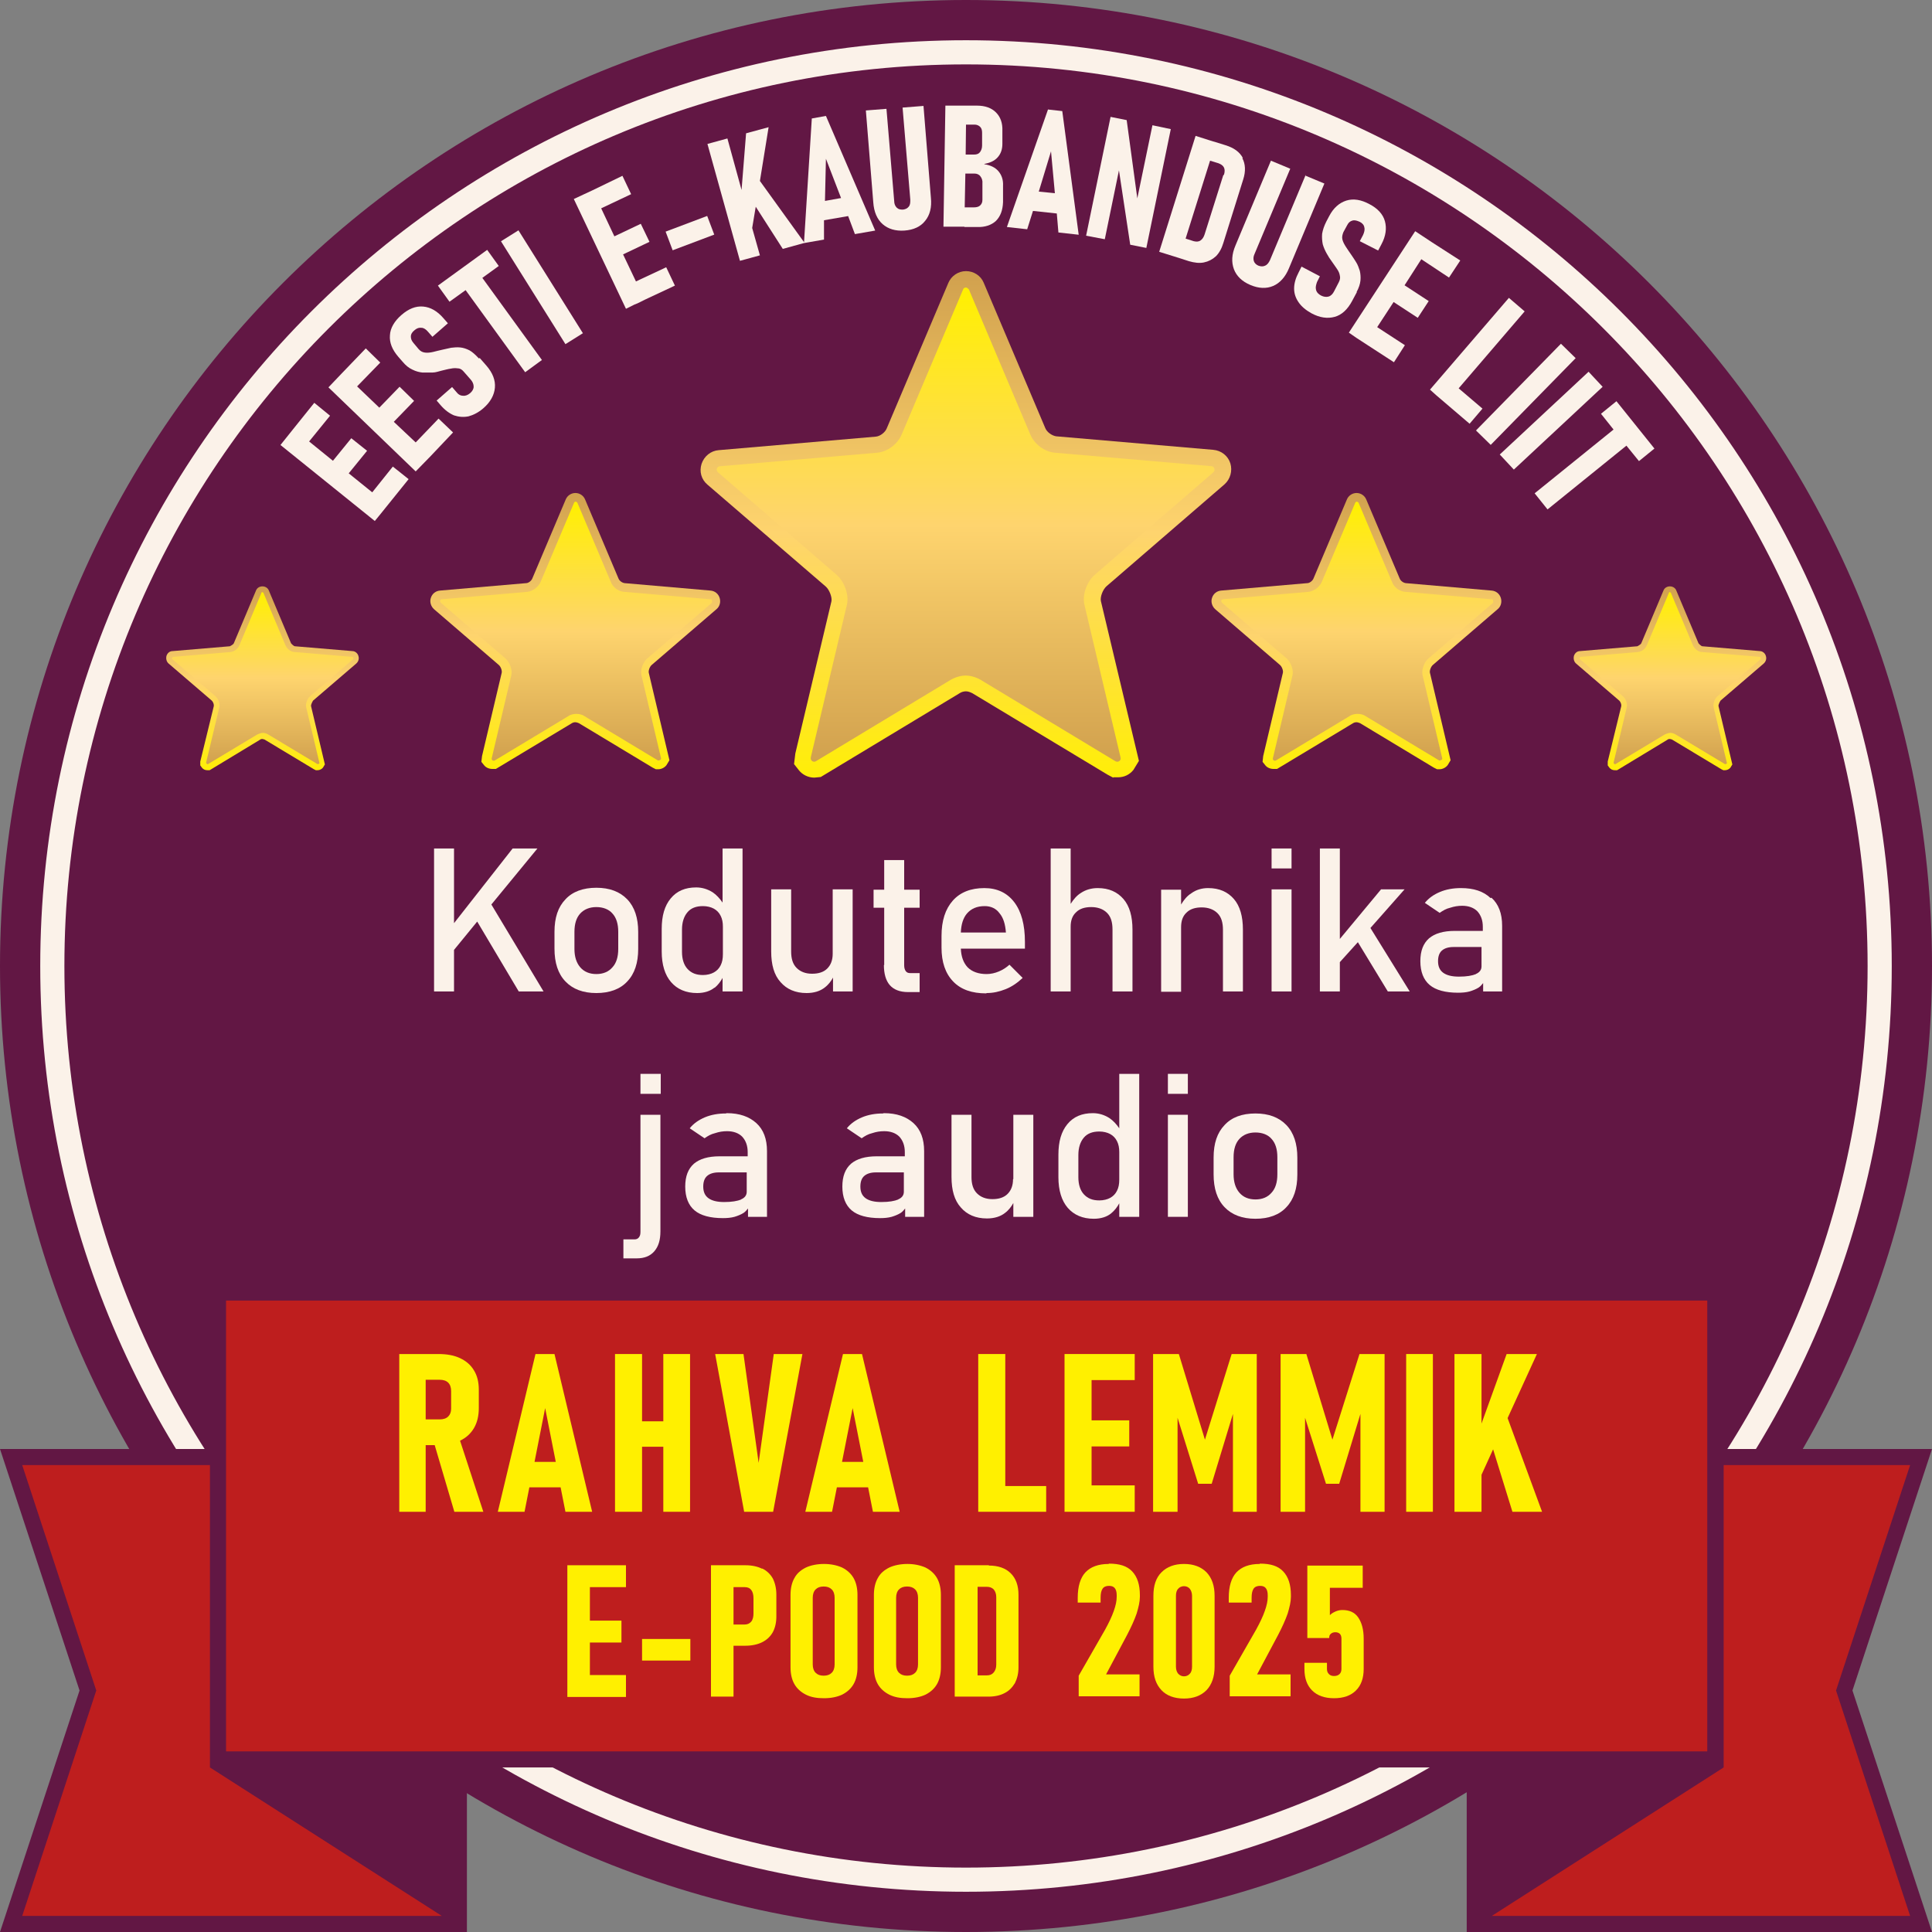 <svg width="100" height="100" viewBox="0 0 100 100" fill="none" xmlns="http://www.w3.org/2000/svg">
<rect x="0" y="0" width="100" height="100" fill="#808080" stroke="none"/>
<path d="M50 100C77.614 100 100 77.614 100 50C100 22.386 77.614 0 50 0C22.386 0 0 22.386 0 50C0 77.614 22.386 100 50 100Z" fill="#621744"/>
<path d="M50 2.083C23.534 2.083 2.083 23.533 2.083 50C2.083 76.467 23.534 97.917 50 97.917C76.467 97.917 97.917 76.467 97.917 50C97.917 23.533 76.467 2.083 50 2.083ZM50 96.667C24.233 96.667 3.333 75.767 3.333 50C3.333 24.233 24.233 3.333 50 3.333C75.767 3.333 96.667 24.233 96.667 50C96.667 75.767 75.767 96.667 50 96.667Z" fill="#FBF2E9"/>
<path d="M100 75H89.2V66.483H10.867V75H0L4.117 87.5L0 100H24.167V91.483H75.917V100H100L95.883 87.5L100 75Z" fill="#621744"/>
<path d="M11.7 90.65V67.317H88.367V90.65H11.7ZM22.867 99.167L10.867 91.483V75.833H1.15L4.983 87.5L1.15 99.167H22.867ZM98.85 75.833H89.216V91.483L77.217 99.167H98.867L95.033 87.5L98.867 75.833H98.85Z" fill="#BE1E1E"/>
<path d="M57.616 40.25L57.333 40.1L50.333 35.883C50.233 35.833 50.116 35.783 50 35.783C49.883 35.783 49.766 35.817 49.666 35.883L42.483 40.217L42.15 40.25C41.833 40.25 41.533 40.1 41.35 39.867L41.1 39.55L41.166 39L43.033 31.133C43.083 30.933 42.933 30.533 42.75 30.367L36.616 25.083C36.3 24.817 36.183 24.4 36.316 24C36.45 23.617 36.783 23.333 37.2 23.3L45.333 22.6C45.55 22.583 45.816 22.383 45.9 22.167L49.083 14.65C49.233 14.283 49.6 14.033 50 14.033C50.4 14.033 50.766 14.267 50.916 14.633L54.1 22.15C54.183 22.367 54.45 22.55 54.666 22.583L62.8 23.283C63.216 23.317 63.566 23.6 63.683 23.983C63.8 24.367 63.683 24.8 63.383 25.067L57.266 30.35C57.083 30.517 56.933 30.9 56.983 31.117L58.95 39.383L58.666 39.85C58.466 40.1 58.183 40.233 57.866 40.233H57.633L57.616 40.25Z" fill="url(#paint0_linear_2727_411)"/>
<path d="M62.733 24.133L54.599 23.433C54.066 23.383 53.55 23 53.333 22.5L50.15 14.983C50.15 14.983 50.066 14.883 49.999 14.883C49.933 14.883 49.866 14.917 49.849 14.983L46.666 22.5C46.45 23 45.933 23.383 45.4 23.433L37.266 24.133C37.099 24.133 37.033 24.35 37.166 24.45L43.283 29.733C43.7 30.083 43.966 30.8 43.833 31.317L41.966 39.2C41.933 39.367 42.099 39.483 42.233 39.4L49.216 35.183C49.45 35.05 49.733 34.967 49.983 34.967C50.233 34.967 50.516 35.05 50.749 35.183L57.733 39.4C57.866 39.483 58.05 39.367 57.999 39.2L56.133 31.317C55.999 30.783 56.266 30.083 56.683 29.733L62.8 24.45C62.916 24.35 62.866 24.133 62.7 24.133H62.733Z" fill="url(#paint1_linear_2727_411)"/>
<path d="M74.383 39.817L74.216 39.733L70.4 37.433C70.4 37.433 70.283 37.383 70.216 37.383C70.15 37.383 70.083 37.4 70.033 37.433L66.1 39.8H65.916C65.749 39.8 65.583 39.733 65.483 39.6L65.35 39.433L65.383 39.133L66.4 34.833C66.433 34.717 66.35 34.5 66.249 34.417L62.9 31.533C62.733 31.383 62.666 31.15 62.733 30.95C62.8 30.733 62.983 30.583 63.216 30.567L67.666 30.183C67.783 30.183 67.933 30.067 67.983 29.95L69.716 25.85C69.799 25.65 69.999 25.517 70.216 25.517C70.433 25.517 70.633 25.65 70.716 25.85L72.45 29.95C72.499 30.067 72.633 30.167 72.766 30.183L77.2 30.567C77.433 30.583 77.616 30.733 77.683 30.95C77.749 31.167 77.683 31.4 77.516 31.533L74.166 34.417C74.066 34.5 73.983 34.717 74.016 34.833L75.083 39.35L74.933 39.6C74.833 39.733 74.666 39.817 74.499 39.817H74.366H74.383Z" fill="url(#paint2_linear_2727_411)"/>
<path d="M77.166 31.017L72.733 30.633C72.45 30.617 72.15 30.4 72.05 30.117L70.317 26.017C70.317 26.017 70.266 25.967 70.233 25.967C70.2 25.967 70.166 25.983 70.15 26.017L68.416 30.117C68.3 30.383 68.016 30.6 67.733 30.633L63.3 31.017C63.217 31.017 63.183 31.133 63.25 31.2L66.6 34.083C66.817 34.283 66.966 34.667 66.9 34.95L65.883 39.25C65.867 39.333 65.95 39.4 66.033 39.367L69.85 37.067C69.966 36.983 70.133 36.95 70.266 36.95C70.4 36.95 70.567 36.983 70.683 37.067L74.5 39.367C74.5 39.367 74.666 39.35 74.65 39.25L73.633 34.95C73.567 34.667 73.716 34.267 73.933 34.083L77.283 31.2C77.283 31.2 77.317 31.033 77.233 31.017H77.166Z" fill="url(#paint3_linear_2727_411)"/>
<path d="M33.95 39.817L33.783 39.733L29.966 37.433C29.966 37.433 29.849 37.383 29.783 37.383C29.716 37.383 29.649 37.4 29.599 37.433L25.666 39.8H25.483C25.316 39.8 25.149 39.733 25.049 39.6L24.916 39.433L24.95 39.133L25.966 34.833C26 34.717 25.916 34.5 25.816 34.417L22.466 31.533C22.299 31.383 22.233 31.15 22.299 30.95C22.366 30.733 22.549 30.583 22.783 30.567L27.233 30.183C27.349 30.183 27.5 30.067 27.549 29.95L29.283 25.85C29.366 25.65 29.566 25.517 29.783 25.517C30 25.517 30.2 25.65 30.283 25.85L32.016 29.95C32.066 30.067 32.2 30.167 32.333 30.183L36.766 30.567C36.999 30.583 37.183 30.733 37.249 30.95C37.316 31.167 37.249 31.4 37.083 31.533L33.733 34.417C33.633 34.5 33.55 34.717 33.583 34.833L34.65 39.35L34.499 39.6C34.4 39.733 34.233 39.817 34.066 39.817H33.933H33.95Z" fill="url(#paint4_linear_2727_411)"/>
<path d="M36.733 31.017L32.3 30.633C32.017 30.617 31.716 30.4 31.616 30.117L29.883 26.017C29.883 26.017 29.833 25.967 29.8 25.967C29.767 25.967 29.733 25.983 29.716 26.017L27.983 30.117C27.866 30.383 27.583 30.6 27.3 30.633L22.866 31.017C22.783 31.017 22.75 31.133 22.817 31.2L26.166 34.083C26.383 34.283 26.533 34.667 26.466 34.95L25.45 39.25C25.433 39.333 25.517 39.4 25.6 39.367L29.416 37.067C29.533 36.983 29.7 36.95 29.833 36.95C29.966 36.95 30.133 36.983 30.25 37.067L34.066 39.367C34.066 39.367 34.233 39.35 34.217 39.25L33.2 34.95C33.133 34.667 33.283 34.267 33.5 34.083L36.85 31.2C36.85 31.2 36.883 31.033 36.8 31.017H36.733Z" fill="url(#paint5_linear_2727_411)"/>
<path d="M89.2 39.867L89.1 39.817L86.55 38.283C86.55 38.283 86.466 38.25 86.433 38.25C86.4 38.25 86.35 38.25 86.316 38.283L83.7 39.867H83.583C83.466 39.867 83.366 39.817 83.3 39.733L83.216 39.617V39.417L83.916 36.55C83.933 36.467 83.883 36.333 83.816 36.267L81.583 34.35C81.466 34.25 81.433 34.1 81.466 33.95C81.516 33.8 81.633 33.7 81.783 33.7L84.75 33.45C84.75 33.45 84.916 33.367 84.95 33.3L86.1 30.567C86.15 30.433 86.283 30.35 86.433 30.35C86.583 30.35 86.716 30.433 86.766 30.567L87.916 33.3C87.916 33.3 88.05 33.45 88.116 33.45L91.083 33.7C91.233 33.7 91.366 33.817 91.4 33.95C91.45 34.1 91.4 34.25 91.283 34.35L89.05 36.267C89.05 36.267 88.933 36.467 88.95 36.55L89.666 39.567L89.566 39.733C89.5 39.817 89.383 39.867 89.283 39.867H89.2Z" fill="url(#paint6_linear_2727_411)"/>
<path d="M91.066 34L88.1 33.75C87.9 33.75 87.716 33.583 87.633 33.417L86.483 30.683C86.483 30.683 86.45 30.65 86.433 30.65C86.416 30.65 86.383 30.65 86.383 30.683L85.233 33.417C85.15 33.6 84.966 33.733 84.766 33.75L81.8 34C81.8 34 81.716 34.083 81.766 34.117L84 36.033C84.15 36.167 84.25 36.417 84.2 36.617L83.516 39.483C83.516 39.483 83.566 39.583 83.616 39.55L86.166 38.017C86.166 38.017 86.35 37.933 86.45 37.933C86.549 37.933 86.65 37.967 86.733 38.017L89.283 39.55C89.283 39.55 89.4 39.55 89.383 39.483L88.7 36.617C88.65 36.433 88.75 36.167 88.9 36.033L91.133 34.117C91.133 34.117 91.15 34 91.1 34H91.066Z" fill="url(#paint7_linear_2727_411)"/>
<path d="M16.35 39.867L16.25 39.817L13.7 38.283C13.7 38.283 13.616 38.25 13.583 38.25C13.55 38.25 13.5 38.25 13.466 38.283L10.85 39.867H10.733C10.616 39.867 10.516 39.817 10.45 39.733L10.366 39.617V39.417L11.066 36.55C11.083 36.467 11.033 36.333 10.966 36.267L8.733 34.35C8.616 34.25 8.583 34.1 8.616 33.95C8.666 33.8 8.783 33.7 8.933 33.7L11.9 33.45C11.9 33.45 12.066 33.367 12.1 33.3L13.25 30.567C13.3 30.433 13.433 30.35 13.583 30.35C13.733 30.35 13.866 30.433 13.916 30.567L15.066 33.3C15.066 33.3 15.2 33.45 15.266 33.45L18.233 33.7C18.383 33.7 18.516 33.817 18.55 33.95C18.6 34.1 18.55 34.25 18.433 34.35L16.2 36.267C16.2 36.267 16.083 36.467 16.1 36.55L16.816 39.567L16.716 39.733C16.65 39.817 16.533 39.867 16.433 39.867H16.35Z" fill="url(#paint8_linear_2727_411)"/>
<path d="M18.216 34L15.25 33.75C15.05 33.75 14.866 33.583 14.783 33.417L13.633 30.683C13.633 30.683 13.6 30.65 13.583 30.65C13.566 30.65 13.533 30.65 13.533 30.683L12.383 33.417C12.3 33.6 12.116 33.733 11.916 33.75L8.95 34C8.95 34 8.866 34.083 8.916 34.117L11.15 36.033C11.3 36.167 11.4 36.417 11.35 36.617L10.666 39.483C10.666 39.483 10.716 39.583 10.766 39.55L13.316 38.017C13.316 38.017 13.5 37.933 13.6 37.933C13.7 37.933 13.8 37.967 13.883 38.017L16.433 39.55C16.433 39.55 16.55 39.55 16.533 39.483L15.85 36.617C15.8 36.433 15.9 36.167 16.05 36.033L18.283 34.117C18.283 34.117 18.3 34 18.25 34H18.216Z" fill="url(#paint9_linear_2727_411)"/>
<path d="M19.267 25.483L18.05 24.5L19 23.333L18.183 22.683L17.233 23.85L16 22.85L17.083 21.517L16.267 20.85L15.183 22.2L14.517 23.033L19.4 26.967L19.7 26.6L21.15 24.8L20.333 24.15L19.267 25.483Z" fill="#FBF2E9"/>
<path d="M22.7 21.667L21.516 22.9L20.383 21.833L21.433 20.75L20.683 20.017L19.633 21.1L18.483 20L19.683 18.767L18.933 18.033L17.683 19.333L17 20.05L21.516 24.4L22.266 23.633L23.45 22.383L22.7 21.667Z" fill="#FBF2E9"/>
<path d="M24.783 18.55C24.616 18.367 24.45 18.217 24.3 18.133C24.133 18.05 23.983 18 23.816 17.983C23.65 17.967 23.5 17.983 23.35 18C23.2 18.033 23.05 18.067 22.9 18.1C22.733 18.133 22.566 18.183 22.416 18.217C22.266 18.25 22.133 18.267 22 18.25C21.866 18.233 21.766 18.183 21.666 18.067L21.4 17.75C21.3 17.633 21.266 17.533 21.266 17.417C21.266 17.3 21.333 17.183 21.466 17.083C21.583 16.983 21.7 16.95 21.816 16.967C21.933 16.967 22.05 17.05 22.15 17.167L22.383 17.433L23.183 16.733L22.95 16.467C22.633 16.1 22.283 15.9 21.9 15.867C21.516 15.833 21.15 15.983 20.783 16.3C20.416 16.617 20.2 16.983 20.183 17.35C20.15 17.733 20.3 18.1 20.616 18.467L20.833 18.717C21 18.917 21.166 19.05 21.35 19.133C21.516 19.217 21.7 19.267 21.866 19.283C22.033 19.283 22.216 19.283 22.383 19.283C22.55 19.283 22.716 19.217 22.866 19.183C23.016 19.15 23.183 19.1 23.316 19.083C23.466 19.05 23.583 19.05 23.7 19.067C23.816 19.067 23.916 19.133 24 19.233L24.366 19.65C24.466 19.767 24.516 19.883 24.516 20.017C24.516 20.133 24.45 20.25 24.333 20.35C24.216 20.45 24.083 20.5 23.966 20.483C23.833 20.483 23.716 20.417 23.616 20.283L23.4 20.033L22.6 20.733L22.816 20.983C23.033 21.233 23.266 21.4 23.5 21.5C23.75 21.583 24 21.6 24.25 21.55C24.5 21.483 24.766 21.35 25.016 21.133C25.383 20.817 25.583 20.45 25.616 20.067C25.65 19.683 25.5 19.3 25.183 18.933L24.833 18.533L24.783 18.55Z" fill="#FBF2E9"/>
<path d="M25.816 13.767L25.216 12.933L22.666 14.783L23.266 15.617L24.1 15.017L27.183 19.267L28.05 18.633L24.966 14.383L25.816 13.767Z" fill="#FBF2E9"/>
<path d="M26.835 11.922L25.931 12.488L29.267 17.813L30.171 17.247L26.835 11.922Z" fill="#FBF2E9"/>
<path d="M34.483 13.833L32.917 14.567L32.25 13.167L33.617 12.517L33.167 11.583L31.8 12.233L31.117 10.783L32.667 10.05L32.217 9.1L30.667 9.85L29.7 10.3L32.4 15.983L32.833 15.767L33 15.7L33.367 15.517L34.933 14.783L34.483 13.833Z" fill="#FBF2E9"/>
<path d="M36.604 11.177L34.452 11.989L34.817 12.955L36.969 12.143L36.604 11.177Z" fill="#FBF2E9"/>
<path d="M42.017 6.167L41.617 12.534L39.333 9.367L39.783 6.583L38.617 6.9L38.383 9.833L37.65 7.167L36.617 7.45L38.3 13.5L39.333 13.217L38.933 11.8L39.117 10.7L40.517 12.883L41.6 12.584L42.65 12.4V11.4L43.9 11.184L44.25 12.117L45.3 11.934L42.75 6L42.017 6.133V6.167ZM42.7 10.4L42.75 8.217L43.533 10.25L42.7 10.4Z" fill="#FBF2E9"/>
<path d="M46.717 5.567L47.117 10.334C47.117 10.483 47.117 10.6 47.033 10.7C46.967 10.784 46.867 10.834 46.733 10.85C46.6 10.85 46.5 10.834 46.417 10.75C46.333 10.667 46.283 10.55 46.283 10.4L45.883 5.633L44.817 5.717L45.2 10.467C45.233 10.967 45.4 11.35 45.683 11.6C45.967 11.85 46.35 11.967 46.817 11.934C47.283 11.9 47.65 11.733 47.883 11.434C48.133 11.133 48.233 10.733 48.183 10.233L47.8 5.483L46.733 5.567H46.717Z" fill="#FBF2E9"/>
<path d="M50.95 8.483C51.233 8.433 51.467 8.333 51.633 8.15C51.8 7.967 51.883 7.733 51.883 7.45V6.783C51.9 6.367 51.783 6.05 51.55 5.817C51.317 5.583 50.983 5.467 50.567 5.467H49.55H48.933L48.833 11.733H49.917V11.75H50.567C50.983 11.767 51.317 11.65 51.55 11.434C51.783 11.2 51.9 10.883 51.917 10.467V9.617C51.933 9.317 51.85 9.067 51.683 8.867C51.517 8.667 51.267 8.55 50.95 8.5V8.483ZM50.017 6.45H50.45C50.567 6.45 50.667 6.5 50.733 6.567C50.8 6.633 50.833 6.733 50.833 6.867V7.533C50.833 7.683 50.783 7.8 50.717 7.883C50.65 7.967 50.55 8 50.417 8H49.983L50 6.45H50.017ZM50.85 10.334C50.85 10.467 50.817 10.55 50.733 10.633C50.667 10.7 50.55 10.733 50.417 10.733H49.933L49.967 8.983H50.433C50.567 8.983 50.683 9.033 50.75 9.133C50.817 9.217 50.867 9.35 50.85 9.5V10.35V10.334Z" fill="#FBF2E9"/>
<path d="M54.25 5.65L52.117 11.75L53.167 11.867L53.467 10.917L54.7 11.05L54.783 12.033L55.833 12.15L54.983 5.75L54.233 5.667L54.25 5.65ZM53.767 9.917L54.4 7.833L54.6 10L53.767 9.917Z" fill="#FBF2E9"/>
<path d="M59.65 6.483L58.867 10.267L58.317 6.217L57.483 6.05L56.217 12.2L57.184 12.383L57.917 8.817L58.5 12.667L59.334 12.833L60.6 6.683L59.65 6.483Z" fill="#FBF2E9"/>
<path d="M64.333 8.183C64.167 7.867 63.867 7.65 63.433 7.517L62.9 7.35L62.783 7.317L62.567 7.25L61.883 7.033L60 13.033L61.017 13.35L61.533 13.517C61.817 13.6 62.083 13.633 62.317 13.583C62.55 13.533 62.75 13.433 62.933 13.267C63.1 13.1 63.233 12.867 63.317 12.583L64.35 9.283C64.483 8.867 64.467 8.483 64.3 8.183H64.333ZM63.317 9.067L62.35 12.133C62.3 12.283 62.233 12.383 62.133 12.45C62.033 12.517 61.917 12.517 61.783 12.483L61.367 12.35L62.633 8.317L63.067 8.45C63.2 8.5 63.3 8.567 63.35 8.667C63.4 8.767 63.4 8.9 63.35 9.05L63.317 9.067Z" fill="#FBF2E9"/>
<path d="M67.583 9.05L65.733 13.467C65.667 13.6 65.6 13.7 65.483 13.75C65.383 13.8 65.267 13.8 65.133 13.75C65.017 13.7 64.933 13.617 64.9 13.517C64.867 13.417 64.867 13.284 64.933 13.15L66.783 8.733L65.783 8.317L63.95 12.7C63.75 13.167 63.733 13.567 63.867 13.934C64 14.284 64.283 14.567 64.717 14.75C65.15 14.934 65.55 14.95 65.9 14.8C66.25 14.65 66.533 14.334 66.717 13.883L68.55 9.5L67.55 9.084L67.583 9.05Z" fill="#FBF2E9"/>
<path d="M70.217 15.117C70.333 14.9 70.4 14.7 70.417 14.517C70.433 14.333 70.417 14.167 70.383 14.017C70.333 13.867 70.283 13.717 70.2 13.583C70.117 13.45 70.033 13.317 69.95 13.2C69.85 13.05 69.75 12.917 69.667 12.783C69.583 12.65 69.517 12.533 69.483 12.4C69.45 12.267 69.483 12.15 69.533 12.017L69.733 11.65C69.8 11.517 69.883 11.45 70 11.417C70.117 11.383 70.233 11.417 70.383 11.483C70.517 11.55 70.6 11.65 70.617 11.767C70.65 11.883 70.617 12.017 70.55 12.167L70.383 12.483L71.333 12.967L71.5 12.65C71.733 12.217 71.783 11.817 71.683 11.45C71.583 11.083 71.3 10.783 70.883 10.567C70.45 10.333 70.05 10.267 69.683 10.383C69.317 10.5 69.017 10.767 68.8 11.183L68.65 11.467C68.533 11.7 68.467 11.9 68.433 12.1C68.417 12.3 68.433 12.483 68.467 12.65C68.517 12.817 68.583 12.967 68.667 13.117C68.75 13.267 68.833 13.4 68.933 13.533C69.033 13.667 69.117 13.8 69.2 13.917C69.283 14.033 69.333 14.15 69.35 14.267C69.383 14.383 69.35 14.5 69.3 14.6L69.05 15.083C68.983 15.217 68.883 15.317 68.767 15.35C68.65 15.383 68.517 15.367 68.383 15.3C68.25 15.233 68.15 15.133 68.117 15C68.083 14.867 68.117 14.75 68.167 14.6L68.317 14.3L67.367 13.8L67.217 14.1C67.067 14.383 66.983 14.667 66.983 14.933C66.983 15.2 67.067 15.433 67.217 15.65C67.367 15.867 67.583 16.05 67.883 16.217C68.317 16.45 68.717 16.5 69.083 16.4C69.45 16.3 69.75 16.017 69.983 15.583L70.233 15.117H70.217Z" fill="#FBF2E9"/>
<path d="M73.567 13.417L75 14.367L75.583 13.483L74.133 12.55L73.25 11.967L69.817 17.217L70.2 17.483L72.15 18.75L72.717 17.867L71.283 16.933L72.133 15.633L73.383 16.45L73.95 15.584L72.7 14.767L73.567 13.417Z" fill="#FBF2E9"/>
<path d="M75.5 20.1L78.916 16.117L78.1 15.417L74.016 20.167L74.35 20.467L76.066 21.933L76.733 21.15L75.5 20.1Z" fill="#FBF2E9"/>
<path d="M80.794 17.792L76.397 22.281L77.16 23.027L81.556 18.538L80.794 17.792Z" fill="#FBF2E9"/>
<path d="M82.224 19.241L77.628 23.525L78.356 24.306L82.952 20.021L82.224 19.241Z" fill="#FBF2E9"/>
<path d="M83.667 20.767L82.867 21.417L83.517 22.233L79.433 25.534L80.1 26.367L84.183 23.067L84.833 23.867L85.633 23.217L83.667 20.767Z" fill="#FBF2E9"/>
<path d="M23.817 74.567C24.133 74.417 24.366 74.2 24.533 73.917C24.7 73.633 24.783 73.284 24.783 72.883V71.933C24.783 71.534 24.7 71.2 24.533 70.933C24.366 70.65 24.133 70.45 23.817 70.3C23.5 70.15 23.133 70.084 22.683 70.084H20.666V78.25H22.033V74.8H22.5L23.517 78.25H25.017L23.817 74.584V74.567ZM23.35 72.917C23.35 73.084 23.3 73.217 23.2 73.317C23.1 73.417 22.95 73.467 22.767 73.467H22.033V71.417H22.767C22.95 71.417 23.1 71.467 23.2 71.567C23.3 71.667 23.35 71.817 23.35 72V72.9V72.917Z" fill="#FFF000"/>
<path d="M28.7 70.084H27.717L25.767 78.25H27.15L27.4 76.984H29.017L29.267 78.25H30.65L28.7 70.084ZM27.667 75.667L28.217 72.883L28.767 75.667H27.667Z" fill="#FFF000"/>
<path d="M34.333 78.25H35.717V70.084H34.333V73.567H33.233V70.084H31.833V78.25H33.233V74.883H34.333V78.25Z" fill="#FFF000"/>
<path d="M40.017 78.25L41.533 70.084H40.05L39.267 75.717L38.483 70.084H37.017L38.517 78.25H40.017Z" fill="#FFF000"/>
<path d="M44.617 70.084H43.633L41.683 78.25H43.067L43.317 76.984H44.933L45.183 78.25H46.567L44.617 70.084ZM43.583 75.667L44.133 72.883L44.683 75.667H43.583Z" fill="#FFF000"/>
<path d="M52.033 70.084H50.633V78.25H51.217H52.033H54.15V76.917H52.033V70.084Z" fill="#FFF000"/>
<path d="M58.733 78.25V76.883H56.5V74.867H58.45V73.517H56.5V71.433H58.733V70.084H56.5H55.717H55.1V78.25H55.717H56.5H58.733Z" fill="#FFF000"/>
<path d="M60.95 73.383L62.017 76.8H62.717L63.817 73.183V78.25H65.05V70.084H63.75L62.367 74.517L61.017 70.084H59.684V78.25H60.95V73.383Z" fill="#FFF000"/>
<path d="M68.966 74.517L67.617 70.084H66.283V78.25H67.55V73.383L68.633 76.8H69.317L70.416 73.183V78.25H71.666V70.084H70.367L68.966 74.517Z" fill="#FFF000"/>
<path d="M74.166 70.084H72.783V78.25H74.166V70.084Z" fill="#FFF000"/>
<path d="M78.033 73.4L79.55 70.084H77.983L76.683 73.683V70.084H75.283V78.25H76.683V76.334L77.283 75.017L78.283 78.25H79.817L78.033 73.4Z" fill="#FFF000"/>
<path d="M29.883 81.017H29.366V87.834H29.883H30.533H32.4V86.7H30.533V85.017H32.166V83.883H30.533V82.15H32.4V81.017H30.533H29.883Z" fill="#FFF000"/>
<path d="M35.733 84.833H33.233V85.95H35.733V84.833Z" fill="#FFF000"/>
<path d="M39.45 81.2C39.217 81.084 38.934 81.017 38.584 81.017H36.8V87.817H37.967V85.183H38.584C38.917 85.183 39.217 85.117 39.45 85C39.684 84.883 39.867 84.717 40 84.483C40.117 84.267 40.184 83.983 40.184 83.683V82.534C40.184 82.217 40.117 81.933 40 81.7C39.867 81.467 39.684 81.3 39.45 81.183V81.2ZM39 83.517C39 83.683 38.967 83.834 38.884 83.933C38.8 84.034 38.684 84.084 38.55 84.084H37.967V82.15H38.55C38.7 82.15 38.817 82.2 38.884 82.3C38.967 82.4 39 82.55 39 82.733V83.533V83.517Z" fill="#FFF000"/>
<path d="M43.583 81.133C43.317 81.017 43 80.95 42.65 80.95C42.3 80.95 41.967 81.017 41.717 81.133C41.45 81.267 41.25 81.433 41.117 81.683C40.983 81.917 40.917 82.217 40.917 82.55V86.3C40.917 86.633 40.983 86.933 41.117 87.167C41.25 87.4 41.45 87.583 41.717 87.717C41.983 87.85 42.283 87.9 42.65 87.9C43.017 87.9 43.333 87.833 43.583 87.717C43.85 87.583 44.05 87.4 44.183 87.167C44.317 86.933 44.383 86.633 44.383 86.3V82.55C44.383 82.217 44.317 81.917 44.183 81.683C44.05 81.45 43.85 81.267 43.583 81.133ZM43.2 86.15C43.2 86.333 43.15 86.483 43.05 86.583C42.95 86.683 42.817 86.733 42.633 86.733C42.45 86.733 42.317 86.683 42.217 86.583C42.117 86.483 42.067 86.333 42.067 86.15V82.7C42.067 82.517 42.117 82.367 42.217 82.267C42.317 82.167 42.45 82.117 42.633 82.117C42.817 82.117 42.95 82.167 43.05 82.267C43.15 82.367 43.2 82.517 43.2 82.7V86.15Z" fill="#FFF000"/>
<path d="M47.9 81.133C47.633 81.017 47.316 80.95 46.967 80.95C46.617 80.95 46.283 81.017 46.033 81.133C45.767 81.267 45.566 81.433 45.433 81.683C45.3 81.917 45.233 82.217 45.233 82.55V86.3C45.233 86.633 45.3 86.933 45.433 87.167C45.566 87.4 45.767 87.583 46.033 87.717C46.3 87.85 46.6 87.9 46.967 87.9C47.333 87.9 47.65 87.833 47.9 87.717C48.166 87.583 48.367 87.4 48.5 87.167C48.633 86.933 48.7 86.633 48.7 86.3V82.55C48.7 82.217 48.633 81.917 48.5 81.683C48.367 81.45 48.166 81.267 47.9 81.133ZM47.517 86.15C47.517 86.333 47.467 86.483 47.367 86.583C47.267 86.683 47.133 86.733 46.95 86.733C46.767 86.733 46.633 86.683 46.533 86.583C46.433 86.483 46.383 86.333 46.383 86.15V82.7C46.383 82.517 46.433 82.367 46.533 82.267C46.633 82.167 46.767 82.117 46.95 82.117C47.133 82.117 47.267 82.167 47.367 82.267C47.467 82.367 47.517 82.517 47.517 82.7V86.15Z" fill="#FFF000"/>
<path d="M51.183 81.017H49.416V87.817H51.166C51.5 87.817 51.783 87.75 52 87.633C52.233 87.517 52.4 87.334 52.533 87.117C52.65 86.883 52.717 86.617 52.717 86.3V82.55C52.717 82.067 52.583 81.7 52.316 81.433C52.05 81.167 51.666 81.033 51.183 81.033V81.017ZM51.566 86.167C51.566 86.334 51.517 86.467 51.433 86.567C51.35 86.667 51.233 86.717 51.083 86.717H50.6V82.133H51.083C51.233 82.133 51.35 82.183 51.433 82.267C51.517 82.367 51.566 82.5 51.566 82.667V86.15V86.167Z" fill="#FFF000"/>
<path d="M57.383 80.95C56.85 80.95 56.45 81.1 56.183 81.383C55.917 81.667 55.783 82.117 55.783 82.7V82.95H56.967V82.7C56.967 82.484 57 82.334 57.067 82.234C57.133 82.133 57.25 82.084 57.4 82.084C57.533 82.084 57.633 82.117 57.7 82.2C57.767 82.284 57.8 82.4 57.8 82.567V82.65C57.8 82.867 57.75 83.1 57.65 83.383C57.55 83.667 57.4 83.984 57.2 84.35L55.833 86.734V87.8H58.983V86.667H57.25L58.333 84.633C58.55 84.217 58.717 83.85 58.833 83.517C58.933 83.183 59 82.9 59 82.65V82.567C59 82.017 58.867 81.617 58.6 81.334C58.333 81.05 57.933 80.933 57.4 80.933L57.383 80.95Z" fill="#FFF000"/>
<path d="M61.283 80.95C60.783 80.95 60.4 81.1 60.117 81.383C59.833 81.667 59.7 82.067 59.7 82.6V86.267C59.7 86.783 59.833 87.183 60.117 87.483C60.383 87.767 60.783 87.917 61.283 87.917C61.783 87.917 62.167 87.767 62.45 87.483C62.717 87.2 62.867 86.8 62.867 86.267V82.6C62.867 82.083 62.733 81.683 62.45 81.383C62.167 81.1 61.783 80.95 61.283 80.95ZM61.7 86.267C61.7 86.417 61.667 86.55 61.583 86.633C61.517 86.717 61.4 86.767 61.283 86.767C61.167 86.767 61.067 86.717 60.983 86.633C60.917 86.55 60.867 86.433 60.867 86.267V82.6C60.867 82.45 60.9 82.317 60.983 82.233C61.05 82.15 61.167 82.1 61.283 82.1C61.4 82.1 61.517 82.15 61.583 82.233C61.65 82.317 61.7 82.45 61.7 82.6V86.267Z" fill="#FFF000"/>
<path d="M65.2 80.95C64.666 80.95 64.266 81.1 64 81.383C63.733 81.667 63.6 82.117 63.6 82.7V82.95H64.783V82.7C64.783 82.484 64.817 82.334 64.883 82.234C64.95 82.133 65.067 82.084 65.216 82.084C65.35 82.084 65.45 82.117 65.516 82.2C65.583 82.284 65.617 82.4 65.617 82.567V82.65C65.617 82.867 65.567 83.1 65.466 83.383C65.367 83.667 65.216 83.984 65.016 84.35L63.65 86.734V87.8H66.8V86.667H65.067L66.15 84.633C66.367 84.217 66.533 83.85 66.65 83.517C66.75 83.183 66.817 82.9 66.817 82.65V82.567C66.817 82.017 66.683 81.617 66.416 81.334C66.15 81.05 65.75 80.933 65.216 80.933L65.2 80.95Z" fill="#FFF000"/>
<path d="M69.5 83.334C69.383 83.334 69.267 83.35 69.15 83.4C69.034 83.45 68.933 83.5 68.834 83.6V82.183H70.534V81.034H67.667V84.784H68.8C68.8 84.683 68.817 84.617 68.883 84.567C68.933 84.517 69.017 84.484 69.117 84.484C69.217 84.484 69.3 84.517 69.35 84.567C69.4 84.617 69.433 84.7 69.433 84.817V86.383C69.433 86.5 69.4 86.584 69.334 86.65C69.267 86.717 69.167 86.75 69.05 86.75C68.933 86.75 68.85 86.717 68.784 86.65C68.717 86.584 68.683 86.5 68.683 86.383V86.067H67.517V86.383C67.517 86.867 67.65 87.234 67.917 87.5C68.183 87.767 68.567 87.9 69.05 87.9C69.534 87.9 69.917 87.767 70.183 87.5C70.45 87.234 70.584 86.867 70.584 86.383V84.817C70.584 84.35 70.484 83.984 70.3 83.717C70.117 83.45 69.834 83.334 69.484 83.334H69.5Z" fill="#FFF000"/>
<path d="M27.817 43.917H26.534L23.5 47.783V43.917H22.467V51.317H23.5V49.167L24.7 47.7L26.85 51.317H28.134L25.433 46.817L27.817 43.917Z" fill="#FBF2E9"/>
<path d="M33.033 49.117V48.233C33.033 47.517 32.85 46.95 32.467 46.55C32.083 46.15 31.55 45.95 30.867 45.95C30.183 45.95 29.633 46.15 29.267 46.55C28.883 46.95 28.7 47.5 28.7 48.233V49.1C28.7 49.833 28.883 50.4 29.267 50.8C29.65 51.2 30.183 51.4 30.867 51.4C31.55 51.4 32.1 51.2 32.467 50.8C32.85 50.4 33.033 49.833 33.033 49.117ZM32 49.117C32 49.533 31.9 49.85 31.7 50.067C31.5 50.3 31.217 50.417 30.867 50.417C30.517 50.417 30.233 50.3 30.033 50.067C29.833 49.833 29.733 49.517 29.733 49.117V48.233C29.733 47.817 29.833 47.5 30.033 47.283C30.233 47.067 30.517 46.95 30.867 46.95C31.217 46.95 31.517 47.067 31.7 47.283C31.9 47.5 32 47.817 32 48.233V49.117Z" fill="#FBF2E9"/>
<path d="M36.984 51.133C37.167 50.983 37.3 50.8 37.4 50.617V51.317H38.434V43.917H37.4V46.717C37.25 46.5 37.084 46.317 36.884 46.183C36.617 46.017 36.334 45.933 36.034 45.933C35.467 45.933 35.034 46.117 34.717 46.5C34.4 46.883 34.25 47.4 34.25 48.083V49.25C34.25 49.933 34.417 50.467 34.734 50.833C35.05 51.2 35.5 51.4 36.084 51.4C36.45 51.4 36.767 51.3 36.984 51.117V51.133ZM35.3 49.267V48.117C35.3 47.733 35.4 47.433 35.584 47.217C35.767 47 36.034 46.9 36.384 46.9C36.6 46.9 36.8 46.95 36.95 47.033C37.1 47.117 37.217 47.233 37.3 47.4C37.384 47.567 37.417 47.75 37.417 47.967V49.383C37.417 49.617 37.384 49.8 37.3 49.967C37.217 50.133 37.1 50.25 36.95 50.333C36.8 50.417 36.6 50.467 36.384 50.467C36.034 50.467 35.784 50.367 35.584 50.15C35.4 49.95 35.3 49.65 35.3 49.267Z" fill="#FBF2E9"/>
<path d="M44.133 51.317V46.033H43.1V49.367C43.1 49.7 43 49.95 42.817 50.133C42.633 50.317 42.367 50.4 42.033 50.4C41.7 50.4 41.433 50.3 41.233 50.1C41.033 49.9 40.95 49.617 40.95 49.25V46.033H39.917V49.25C39.917 49.933 40.067 50.467 40.4 50.833C40.717 51.2 41.167 51.4 41.75 51.4C42.133 51.4 42.45 51.3 42.683 51.117C42.883 50.967 43.017 50.783 43.117 50.6V51.317H44.15H44.133Z" fill="#FBF2E9"/>
<path d="M45.75 49.95C45.75 50.4 45.85 50.75 46.05 50.983C46.25 51.217 46.566 51.35 47 51.35H47.6V50.367H47.1C47 50.367 46.933 50.333 46.883 50.267C46.833 50.2 46.8 50.1 46.8 49.967V46.983H47.6V46.05H46.8V44.517H45.766V46.05H45.216V46.983H45.766V49.95H45.75Z" fill="#FBF2E9"/>
<path d="M51.066 51.4C51.4 51.4 51.717 51.333 52.05 51.2C52.383 51.067 52.666 50.867 52.933 50.617L52.25 49.933C52.083 50.083 51.9 50.2 51.7 50.283C51.5 50.367 51.283 50.417 51.066 50.417C50.65 50.417 50.316 50.3 50.083 50.067C49.867 49.833 49.75 49.517 49.733 49.1H53.05V48.75C53.05 47.867 52.867 47.183 52.5 46.7C52.133 46.217 51.617 45.967 50.95 45.967C50.25 45.967 49.7 46.183 49.316 46.617C48.933 47.05 48.733 47.65 48.733 48.45V49.05C48.733 49.8 48.933 50.383 49.333 50.8C49.733 51.217 50.3 51.417 51.05 51.417L51.066 51.4ZM50.967 46.9C51.283 46.9 51.55 47.017 51.733 47.267C51.933 47.5 52.033 47.833 52.066 48.267H49.733C49.75 47.85 49.85 47.517 50.05 47.283C50.267 47.033 50.566 46.9 50.967 46.9Z" fill="#FBF2E9"/>
<path d="M55.417 47.967C55.417 47.65 55.5 47.4 55.7 47.217C55.883 47.033 56.15 46.95 56.483 46.95C56.817 46.95 57.1 47.05 57.3 47.25C57.5 47.45 57.583 47.733 57.583 48.117V51.317H58.617V48.117C58.617 47.433 58.467 46.9 58.15 46.533C57.833 46.167 57.4 45.967 56.817 45.967C56.5 45.967 56.2 46.05 55.95 46.217C55.733 46.35 55.567 46.55 55.417 46.783V43.917H54.383V51.317H55.417V47.967Z" fill="#FBF2E9"/>
<path d="M63.3 48.117V51.317H64.333V48.117C64.333 47.433 64.183 46.9 63.867 46.533C63.55 46.167 63.117 45.967 62.533 45.967C62.217 45.967 61.917 46.05 61.667 46.233C61.45 46.367 61.283 46.567 61.133 46.817V46.05H60.1V51.333H61.133V48C61.133 47.667 61.217 47.417 61.417 47.233C61.6 47.05 61.867 46.967 62.2 46.967C62.533 46.967 62.817 47.067 63.017 47.267C63.217 47.467 63.3 47.75 63.3 48.133V48.117Z" fill="#FBF2E9"/>
<path d="M66.85 43.917H65.817V44.95H66.85V43.917Z" fill="#FBF2E9"/>
<path d="M66.85 46.033H65.817V51.317H66.85V46.033Z" fill="#FBF2E9"/>
<path d="M72.7 46.033H71.483L69.35 48.6V43.917H68.317V51.317H69.35V49.8L70.283 48.767L71.833 51.317H72.967L70.933 48.033L72.7 46.033Z" fill="#FBF2E9"/>
<path d="M77.15 46.483C76.783 46.133 76.283 45.967 75.617 45.967C75.217 45.967 74.85 46.033 74.533 46.167C74.217 46.3 73.95 46.483 73.75 46.733L74.517 47.25C74.683 47.133 74.85 47.033 75.067 46.983C75.267 46.917 75.467 46.883 75.683 46.883C76.017 46.883 76.283 46.983 76.467 47.167C76.65 47.367 76.75 47.633 76.75 47.967V48.183H75.3C74.7 48.183 74.267 48.317 73.967 48.567C73.667 48.833 73.517 49.217 73.517 49.75C73.517 50.3 73.683 50.717 74 50.983C74.317 51.25 74.817 51.383 75.467 51.383C75.683 51.383 75.883 51.367 76.067 51.317C76.233 51.267 76.4 51.2 76.533 51.117C76.633 51.05 76.7 50.967 76.767 50.883V51.317H77.75V47.917C77.75 47.283 77.567 46.8 77.2 46.467L77.15 46.483ZM76.4 50.417C76.2 50.5 75.917 50.55 75.517 50.55C75.15 50.55 74.883 50.483 74.7 50.35C74.517 50.217 74.433 50.017 74.433 49.75C74.433 49.5 74.5 49.317 74.633 49.2C74.767 49.083 74.967 49.017 75.233 49.017H76.683V50.017C76.683 50.2 76.583 50.333 76.383 50.417H76.4Z" fill="#FBF2E9"/>
<path d="M34.2 55.583H33.15V56.617H34.2V55.583Z" fill="#FBF2E9"/>
<path d="M33.15 63.75C33.15 63.883 33.133 63.967 33.067 64.05C33.017 64.117 32.933 64.15 32.85 64.15H32.267V65.133H32.95C33.35 65.133 33.65 65.017 33.867 64.767C34.083 64.517 34.183 64.183 34.183 63.733V57.7H33.15V63.733V63.75Z" fill="#FBF2E9"/>
<path d="M37.567 57.633C37.167 57.633 36.8 57.7 36.483 57.833C36.167 57.967 35.9 58.15 35.7 58.4L36.467 58.917C36.633 58.8 36.8 58.7 37.017 58.65C37.217 58.583 37.417 58.55 37.633 58.55C37.967 58.55 38.233 58.65 38.416 58.833C38.6 59.033 38.7 59.3 38.7 59.633V59.85H37.25C36.65 59.85 36.217 59.983 35.917 60.233C35.617 60.5 35.467 60.883 35.467 61.417C35.467 61.967 35.633 62.383 35.95 62.65C36.267 62.917 36.767 63.05 37.417 63.05C37.633 63.05 37.833 63.033 38.017 62.983C38.183 62.933 38.35 62.867 38.483 62.783C38.583 62.717 38.65 62.633 38.717 62.55V62.983H39.7V59.583C39.7 58.95 39.517 58.467 39.15 58.133C38.783 57.8 38.283 57.617 37.617 57.617L37.567 57.633ZM38.367 62.083C38.167 62.167 37.883 62.217 37.483 62.217C37.117 62.217 36.85 62.15 36.667 62.017C36.483 61.883 36.4 61.683 36.4 61.417C36.4 61.167 36.467 60.983 36.6 60.867C36.733 60.75 36.933 60.683 37.2 60.683H38.65V61.683C38.65 61.867 38.55 62 38.35 62.083H38.367Z" fill="#FBF2E9"/>
<path d="M45.7 57.633C45.3 57.633 44.933 57.7 44.617 57.833C44.3 57.967 44.033 58.15 43.833 58.4L44.6 58.917C44.767 58.8 44.933 58.7 45.15 58.65C45.35 58.583 45.55 58.55 45.767 58.55C46.1 58.55 46.367 58.65 46.55 58.833C46.733 59.033 46.833 59.3 46.833 59.633V59.85H45.383C44.783 59.85 44.35 59.983 44.05 60.233C43.75 60.5 43.6 60.883 43.6 61.417C43.6 61.967 43.767 62.383 44.083 62.65C44.4 62.917 44.9 63.05 45.55 63.05C45.767 63.05 45.967 63.033 46.15 62.983C46.316 62.933 46.483 62.867 46.617 62.783C46.717 62.717 46.783 62.633 46.85 62.55V62.983H47.833V59.583C47.833 58.95 47.65 58.467 47.283 58.133C46.916 57.8 46.416 57.617 45.75 57.617L45.7 57.633ZM46.5 62.083C46.3 62.167 46.017 62.217 45.617 62.217C45.25 62.217 44.983 62.15 44.8 62.017C44.617 61.883 44.533 61.683 44.533 61.417C44.533 61.167 44.6 60.983 44.733 60.867C44.867 60.75 45.066 60.683 45.333 60.683H46.783V61.683C46.783 61.867 46.683 62 46.483 62.083H46.5Z" fill="#FBF2E9"/>
<path d="M52.434 61.033C52.434 61.367 52.334 61.617 52.15 61.8C51.967 61.983 51.7 62.067 51.367 62.067C51.034 62.067 50.767 61.967 50.567 61.767C50.367 61.567 50.284 61.283 50.284 60.917V57.7H49.25V60.917C49.25 61.6 49.4 62.133 49.734 62.5C50.05 62.867 50.5 63.067 51.084 63.067C51.467 63.067 51.784 62.967 52.017 62.783C52.217 62.633 52.35 62.45 52.45 62.267V62.983H53.484V57.7H52.45V61.033H52.434Z" fill="#FBF2E9"/>
<path d="M57.933 58.4C57.783 58.183 57.616 58 57.416 57.867C57.15 57.7 56.866 57.617 56.566 57.617C56 57.617 55.566 57.8 55.25 58.183C54.933 58.567 54.783 59.083 54.783 59.767V60.933C54.783 61.617 54.95 62.15 55.266 62.517C55.583 62.883 56.033 63.083 56.616 63.083C56.983 63.083 57.3 62.983 57.516 62.8C57.7 62.65 57.833 62.467 57.933 62.283V62.983H58.966V55.583H57.933V58.383V58.4ZM57.816 61.633C57.733 61.8 57.616 61.917 57.466 62C57.316 62.083 57.116 62.133 56.9 62.133C56.55 62.133 56.3 62.033 56.1 61.817C55.916 61.617 55.816 61.317 55.816 60.933V59.783C55.816 59.4 55.916 59.1 56.1 58.883C56.283 58.667 56.55 58.567 56.9 58.567C57.116 58.567 57.316 58.617 57.466 58.7C57.616 58.783 57.733 58.9 57.816 59.067C57.9 59.233 57.933 59.417 57.933 59.633V61.05C57.933 61.283 57.9 61.467 57.816 61.633Z" fill="#FBF2E9"/>
<path d="M61.483 55.583H60.45V56.617H61.483V55.583Z" fill="#FBF2E9"/>
<path d="M61.483 57.7H60.45V62.983H61.483V57.7Z" fill="#FBF2E9"/>
<path d="M64.983 57.633C64.283 57.633 63.75 57.833 63.383 58.233C63 58.633 62.816 59.183 62.816 59.917V60.783C62.816 61.517 63 62.083 63.383 62.483C63.766 62.883 64.3 63.083 64.983 63.083C65.666 63.083 66.216 62.883 66.583 62.483C66.966 62.083 67.15 61.517 67.15 60.8V59.917C67.15 59.2 66.966 58.633 66.583 58.233C66.2 57.833 65.666 57.633 64.983 57.633ZM66.116 60.783C66.116 61.2 66.016 61.517 65.816 61.733C65.616 61.967 65.333 62.083 64.983 62.083C64.633 62.083 64.35 61.967 64.15 61.733C63.95 61.5 63.85 61.183 63.85 60.783V59.9C63.85 59.483 63.95 59.167 64.15 58.95C64.35 58.733 64.633 58.617 64.983 58.617C65.333 58.617 65.633 58.733 65.816 58.95C66.016 59.167 66.116 59.483 66.116 59.9V60.783Z" fill="#FBF2E9"/>
<defs>
<linearGradient id="paint0_linear_2727_411" x1="50" y1="14.117" x2="50" y2="41.083" gradientUnits="userSpaceOnUse">
<stop stop-color="#D1A14E"/>
<stop offset="0.5" stop-color="#FED46E"/>
<stop offset="1" stop-color="#FFF000"/>
</linearGradient>
<linearGradient id="paint1_linear_2727_411" x1="49.999" y1="39.417" x2="49.999" y2="14.9" gradientUnits="userSpaceOnUse">
<stop stop-color="#D1A14E"/>
<stop offset="0.5" stop-color="#FED46E"/>
<stop offset="1" stop-color="#FFF000"/>
</linearGradient>
<linearGradient id="paint2_linear_2727_411" x1="70.216" y1="25.533" x2="70.216" y2="40.267" gradientUnits="userSpaceOnUse">
<stop stop-color="#D1A14E"/>
<stop offset="0.5" stop-color="#FED46E"/>
<stop offset="1" stop-color="#FFF000"/>
</linearGradient>
<linearGradient id="paint3_linear_2727_411" x1="70.216" y1="39.367" x2="70.216" y2="25.967" gradientUnits="userSpaceOnUse">
<stop stop-color="#D1A14E"/>
<stop offset="0.5" stop-color="#FED46E"/>
<stop offset="1" stop-color="#FFF000"/>
</linearGradient>
<linearGradient id="paint4_linear_2727_411" x1="29.783" y1="25.533" x2="29.783" y2="40.267" gradientUnits="userSpaceOnUse">
<stop stop-color="#D1A14E"/>
<stop offset="0.5" stop-color="#FED46E"/>
<stop offset="1" stop-color="#FFF000"/>
</linearGradient>
<linearGradient id="paint5_linear_2727_411" x1="29.783" y1="39.367" x2="29.783" y2="25.967" gradientUnits="userSpaceOnUse">
<stop stop-color="#D1A14E"/>
<stop offset="0.5" stop-color="#FED46E"/>
<stop offset="1" stop-color="#FFF000"/>
</linearGradient>
<linearGradient id="paint6_linear_2727_411" x1="86.433" y1="30.35" x2="86.433" y2="40.167" gradientUnits="userSpaceOnUse">
<stop stop-color="#D1A14E"/>
<stop offset="0.5" stop-color="#FED46E"/>
<stop offset="1" stop-color="#FFF000"/>
</linearGradient>
<linearGradient id="paint7_linear_2727_411" x1="86.433" y1="39.567" x2="86.433" y2="30.633" gradientUnits="userSpaceOnUse">
<stop stop-color="#D1A14E"/>
<stop offset="0.5" stop-color="#FED46E"/>
<stop offset="1" stop-color="#FFF000"/>
</linearGradient>
<linearGradient id="paint8_linear_2727_411" x1="13.566" y1="30.35" x2="13.566" y2="40.167" gradientUnits="userSpaceOnUse">
<stop stop-color="#D1A14E"/>
<stop offset="0.5" stop-color="#FED46E"/>
<stop offset="1" stop-color="#FFF000"/>
</linearGradient>
<linearGradient id="paint9_linear_2727_411" x1="13.566" y1="39.567" x2="13.566" y2="30.633" gradientUnits="userSpaceOnUse">
<stop stop-color="#D1A14E"/>
<stop offset="0.5" stop-color="#FED46E"/>
<stop offset="1" stop-color="#FFF000"/>
</linearGradient>
</defs>
</svg>
